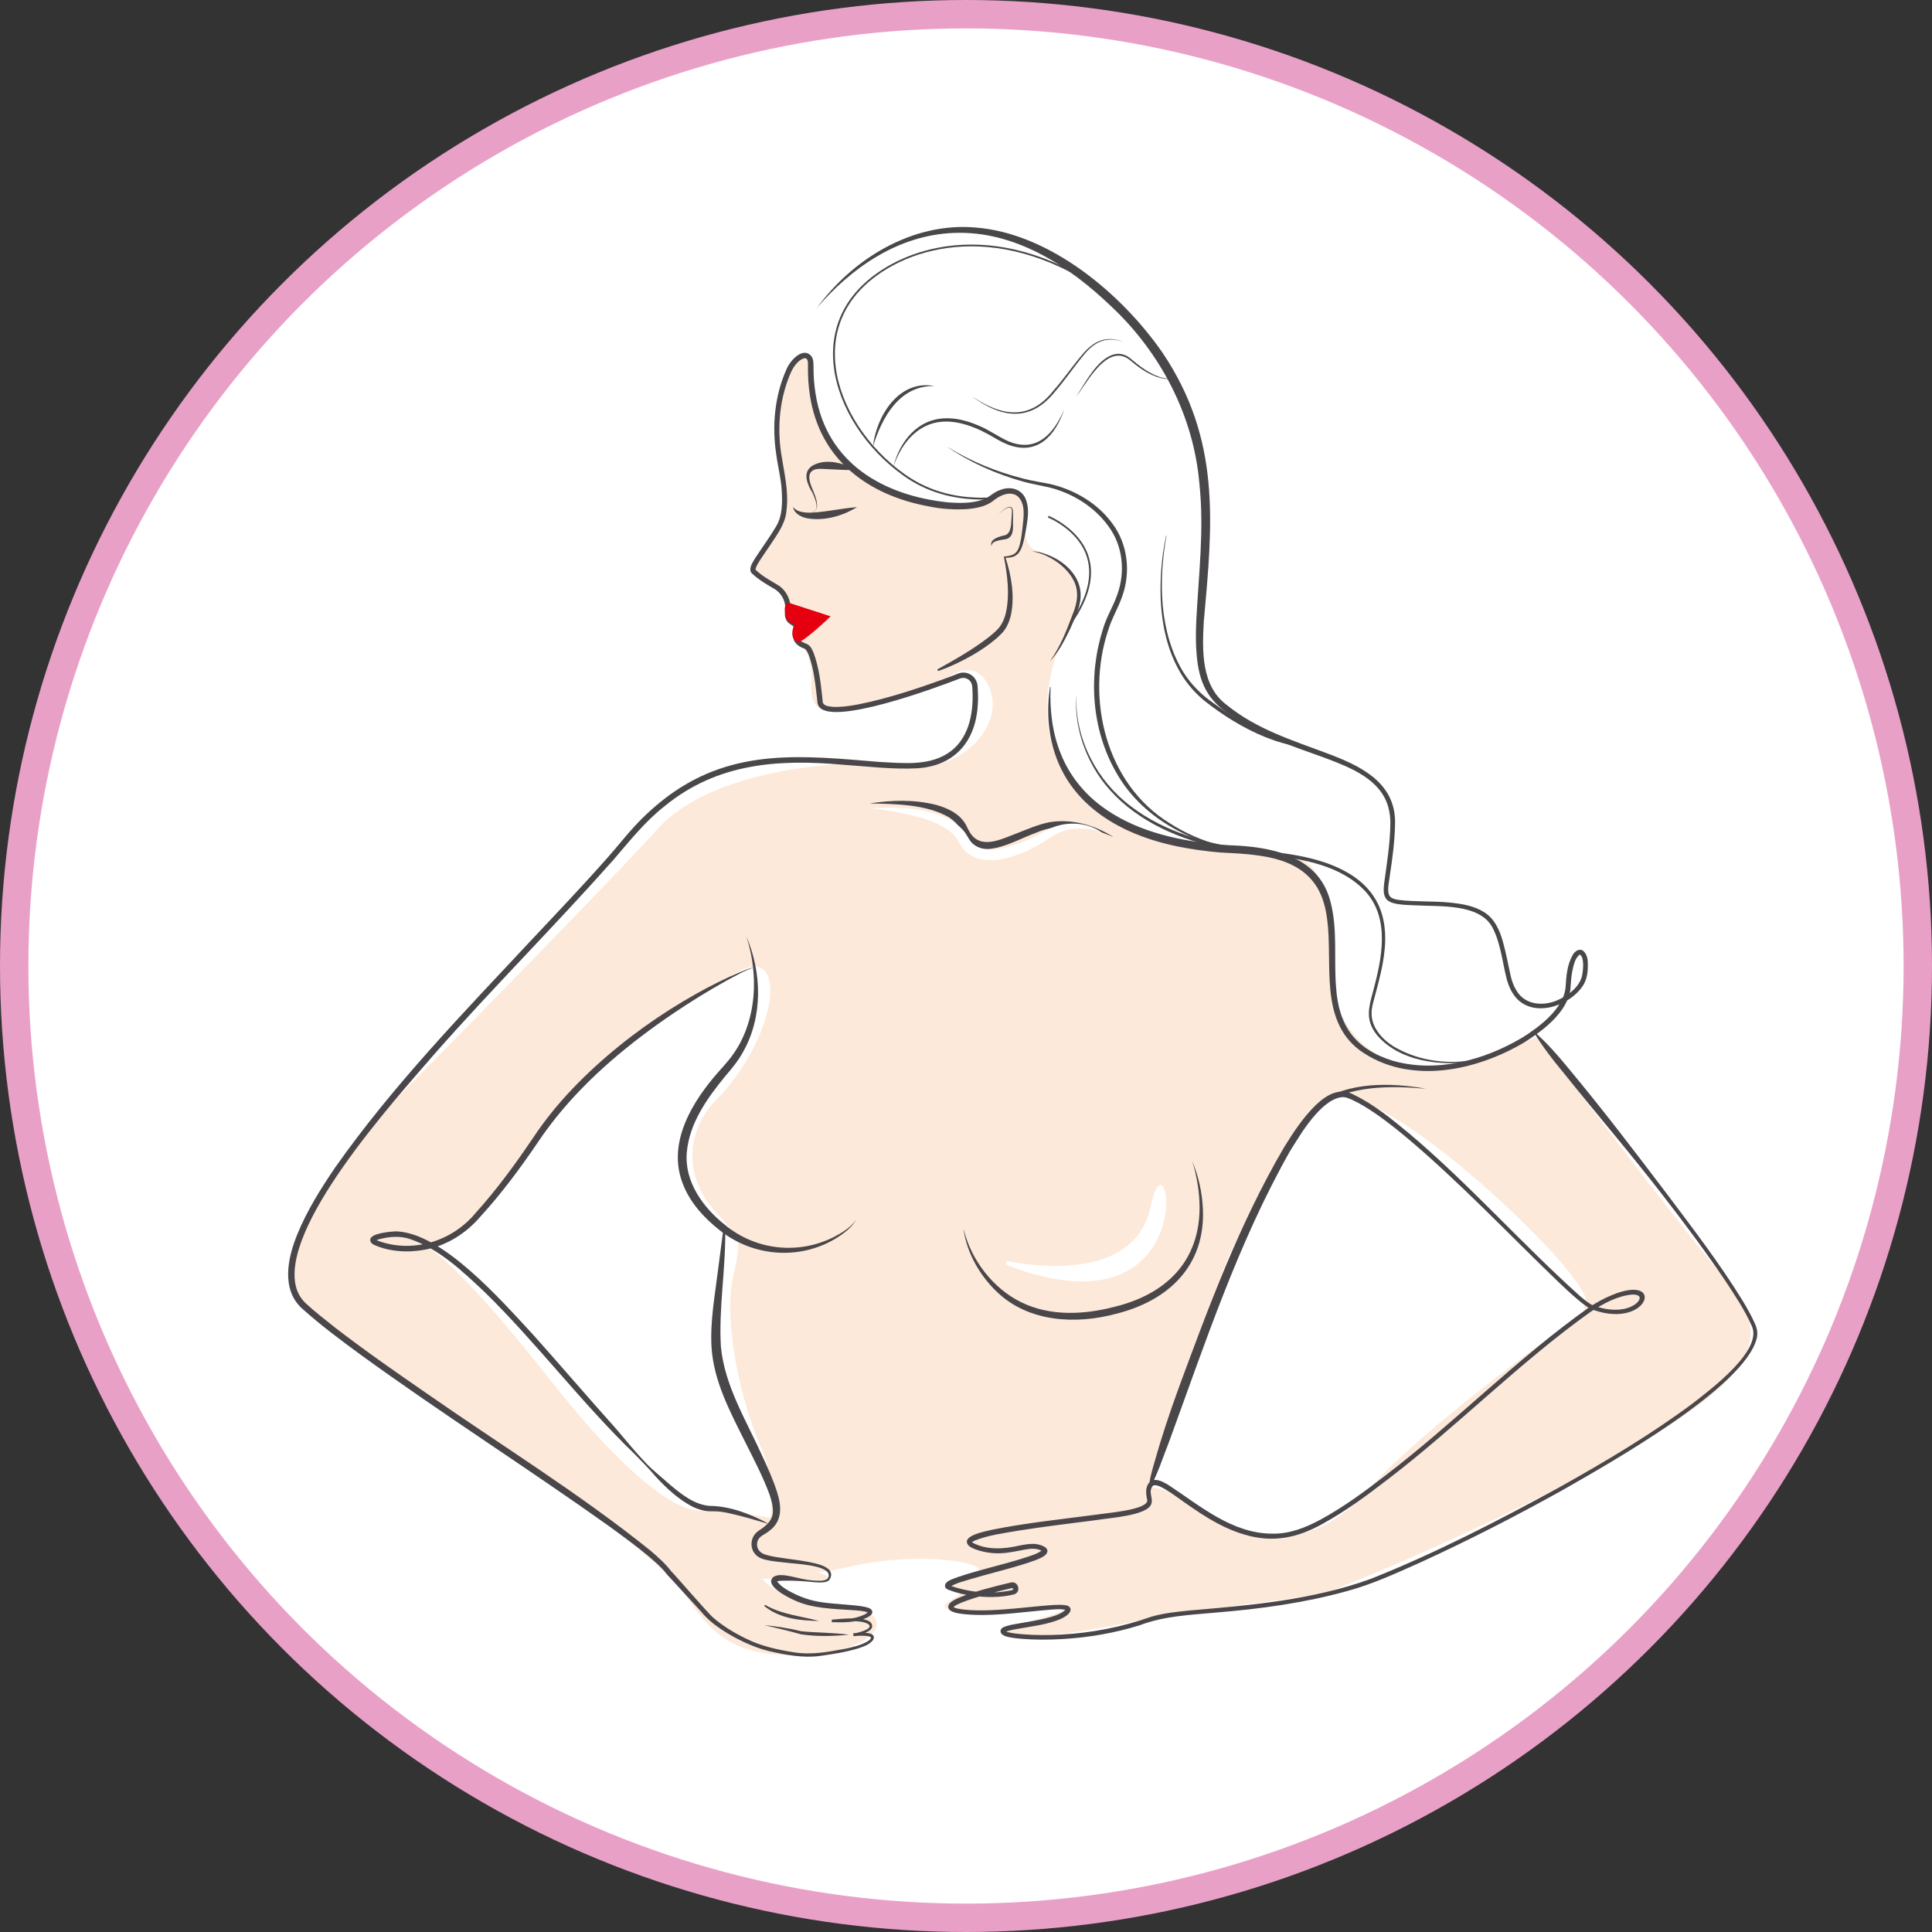 <svg xmlns="http://www.w3.org/2000/svg" viewBox="0 0 272.24 272.24"><rect x="0" y="0" width="272.24" height="272.24" fill="#333333" stroke="none"/><defs><style>.cls-1{stroke:#E9A0C7;stroke-miterlimit:10;stroke-width:4px;}.cls-1,.cls-2{fill:#fff;}.cls-3{fill:#4a474b;}.cls-3,.cls-4,.cls-5,.cls-2{stroke-width:0px;}.cls-4{fill:#e50010;}.cls-5{fill:#fde9d9;}</style></defs><g id="Warstwa_1-2"><circle class="cls-1" cx="136.12" cy="136.12" r="134.12"/><path class="cls-5" d="m243.54,180.74c-8.37-9.8-26.92-34.7-26.92-34.7,0,0-14.46,6.57-19.18,4.42-4.72-2.15-9.5-5.62-9.83-13.53-.32-7.91.15-17.4-8.37-16.61-8.53.79-23.68-3.35-29.4-12.11-5.73-8.77.99-20.59.99-20.59,0,0,3.69-7.34-4.7-10.01,0,0,0,0-.01,0-.66-.21-1.19-.71-1.39-1.38-.18-.58-.33-1.31-.33-2.1,0-1.92-.22-7.41-4.81-3.99-4.58,3.43-10.12.19-12.4.04-2.28-.15-11.6-7.02-12.3-11.6-.7-4.58,0-10.35-2.9-7.87-.18.15-3.3,7.41-2.54,12.17.76,4.76,1.23,9.64-.12,11.72-1.35,2.08-4.32,5.28-2.69,6.38,1.63,1.11,4.07,2.69,4.13,3.95.06,1.26.1,2.24.67,2.69.57.45.01,2.38.95,2.88.94.5,2.18,2.39,1.94,5.97-.25,3.88,2.01,3.78,4.5,3.38,2.49-.39,14.1-3.86,14.1-3.86,0,0,3.94-3.74,6.19.31,3.15,5.68-4,12.25-9.32,11.43-3.97-.61-27.76-1.24-37.16,9.11-9.4,10.35-41.31,42.54-41.31,42.54,0,0-15.4,19.22-8.57,24.65,6.84,5.44,37.47,26.57,37.47,26.57,0,0,12.78,9.5,15.81,13.44,3.03,3.95,5.39,9.51,16.34,9.19,10.95-.32,13.62-5.12,9.02-6.35-4.6-1.24-7.9-1-7.61-1.09.29-.09,6.47,1.23,6.79.77.32-.47-5.75-.79-7.67-.97-1.91-.17-6.41-3.26-5.21-3.17,17.91,1.27,3.43-1.91,4.53-1.93,1.09-.02-3.2-6.57-3.2-6.57l-9.61-1.42c.4.46-5.1,3.3-21.84-17.99-12.63-16.05-17.24-19.04-17.93-18.91.81-.22,6.88-2.03,10.56-8.06,3.95-6.47,15.59-20.49,20.77-22.69,5.18-2.2,13.02-9.16,15.65-8.64,4.13.83,1.36,11.55-5.77,18.85-4.24,4.33-4.37,10.67-.42,15.24,3.95,4.57,4.17,3.74,2.85,9.68-1.37,6.15,1.02,17.17,3.79,23.58,3.35,7.75.81,12.86,0,14.2-.81,1.35,1.77,5.58,12.33,3.07,10.55-2.51,21.54-.45,17.75,1.03-3.78,1.48-4.63,1.52-2.35,2.19,2.27.67-4.06,2.08-.69,2.83,3.37.76,16.49-.96,15.61,0-.88.96-11.7,2.82-6.86,3.53,4.84.71,16.42-1.83,19.42-2.41,3-.59,24.18-3.39,24.18-3.39,0,0,19.34-7.43,37.89-17.52,18.55-10.1,27.55-16.55,19.17-26.34Zm-20.25,4.11s-22.26,15.68-30.52,25.13c-8.26,9.45-17.16,6.54-21.71,3.85-4.55-2.69-6.57-4.04-8.59-4.21-2.02-.17,10.77-32.84,10.77-32.84,0,0,9.15-17.96,13.98-21.72,6.26-4.87,38.68,26.3,36.06,28.52v1.27Z"/><path class="cls-3" d="m106.28,136.31c-1.4.44-2.68,1.23-3.97,1.91-2.57,1.43-5.07,2.98-7.51,4.63-6.05,4.11-11.79,8.84-16.38,14.54-.92,1.14-1.78,2.31-2.6,3.53-2.5,3.68-5.14,7.25-8.15,10.54-1.98,2.31-4.66,4.02-7.66,4.61-2.43.47-5.04.35-7.32-.66-.29-.14-.64-.49-.49-.87.29-.77,2.74-.99,3.51-1.03,6.58.09,14.99,9.82,19.33,14.47,3.94,4.4,7.76,8.88,11.7,13.27,1.43,1.68,2.83,3.4,4.36,5,1.02,1.05,2.2,1.96,3.28,2.94,1.6,1.34,3.39,2.79,5.53,3,3,.02,5.88,1.16,8.48,2.57-2.13-.6-4.21-1.27-6.37-1.67-.73-.15-1.43-.13-2.16-.14-.8-.05-1.56-.3-2.25-.63-2.01-1.04-3.69-2.6-5.21-4.25-.8-.96-2.13-2.32-3.03-3.23-7.41-7.15-13.68-15.52-21.01-22.71-3.14-2.96-6.43-6.12-10.57-7.53-1.36-.46-2.79-.37-4.16-.03-.24.06-.47.12-.68.23-.05.02-.07.08-.03,0,.02-.04.01-.13,0-.15-.01-.03-.02-.02,0-.01.17.13.38.21.6.29,4.87,1.66,10.3-.11,13.53-4.05,2.95-3.26,5.56-6.84,8.02-10.48.82-1.23,1.7-2.44,2.63-3.6,1.86-2.32,3.94-4.46,6.12-6.47,4.38-4.01,9.23-7.47,14.4-10.36,1.94-1.08,3.92-2.08,5.97-2.95.69-.27,1.37-.6,2.1-.71h0Z"/><path class="cls-3" d="m115,43.54c5.08-7.05,13.56-12.26,22.47-11.48,10.43.81,20.54,9.28,26.32,17.61,8.27,12.26,7.1,24.02,5.84,37.86-.23,4.14-.4,9.2,3.32,11.87,4.08,3.32,9.13,4.91,14.02,6.74,4.72,1.76,9.76,4.12,9.61,9.97-.05,2.46-.37,4.86-.74,7.28-.07.86-.6,2.6.23,3.11.28.17.65.25,1.03.31,2.39.29,4.83.13,7.25.38,1.64.17,3.33.43,4.77,1.34,1.48.9,2.22,2.59,2.66,4.18.44,1.58.73,3.17,1.08,4.75.17.76.43,1.5.84,2.14,1.27,2.13,4,2.23,6.05,1.21,1.41-.68,2.86-1.81,3.2-3.4.12-.72.33-2.38-.29-2.88-.05,0-.1,0-.15.05-.66.59-.81,1.61-1,2.5-.13.79-.17,1.6-.23,2.4-.51,3.21-3.81,5.71-6.39,7.34-6.82,4.1-16.43,6.17-23.32,1.15-5.73-4.3-3.73-12.35-4.56-18.45-.2-1.54-.59-3.08-1.38-4.42-2.78-4.65-8.92-4.7-13.74-4.98-2.01-.17-4.09-.46-6.07-.87-9.43-1.96-17.26-7.29-18.06-17.58-.12-1.63-.05-3.27.2-4.87h.08c-.14,3.21.23,6.45,1.44,9.42,1.17,2.94,3.18,5.48,5.71,7.37,4.45,3.33,10.13,4.73,15.6,5.3.72.09,1.68.17,2.39.21,5.72.19,12.54,1.34,14.27,7.85,1.08,3.97.48,8.13.82,12.16.35,5.44,2.69,8.71,7.96,10.35,6.16,1.77,12.9-.05,18.29-3.26,2.41-1.51,5.83-4.08,6.09-7.1.1-1.58.2-3.14,1.02-4.57.26-.47.92-.95,1.45-.55.77.66.67,1.71.65,2.6-.05.86-.26,1.75-.77,2.45-2.13,3.02-7.57,4.59-9.82.9-.46-.73-.74-1.54-.92-2.35-.56-2.32-.81-4.78-1.92-6.89-1.83-3.41-7.47-2.92-10.85-3.12-.81-.03-1.62-.05-2.45-.17-.51-.08-1.15-.21-1.57-.63-.58-.61-.46-1.54-.39-2.28.38-2.79.84-5.6.88-8.4.02-.79-.09-1.56-.28-2.31-1.08-4.01-5.39-5.64-8.93-6.98-4.54-1.65-9.32-3.15-13.31-6.01-3.27-2.16-4.42-4.59-4.77-8.42-.15-1.65-.13-3.29-.06-4.92.33-6.44,1.13-12.86.44-19.28-.81-9.59-5.49-18.52-12.49-25.06-5.95-5.7-13.57-10.63-22.1-10.29-7.9.3-14.51,4.95-19.42,10.69h0Z"/><path class="cls-3" d="m105.12,131.84c2.26,5.15,2.41,11.45-.43,16.42-.68,1.24-1.61,2.37-2.53,3.43-2.53,3.09-5.04,6.62-5.38,10.7-.36,4.09,2.26,7.73,5.34,10.18,4.31,3.59,10.3,4.27,15.32,1.77,1.22-.63,2.45-1.37,3.24-2.52-.7,1.23-1.9,2.09-3.09,2.8-5.09,2.97-11.49,2.43-16.12-1.22-2.27-1.78-4.3-3.98-5.31-6.74-2.15-5.74,1.45-11.53,5.15-15.7.41-.44.98-1.11,1.36-1.56,3.97-4.83,4.38-11.78,2.46-17.57h0Z"/><path class="cls-3" d="m135.81,173.26c1.02,4.28,4.15,8.33,8.11,10.25,4.06,1.98,8.77,1.76,13.06.65,8.78-2.12,13.22-8.19,11.79-17.22-.18-1.12-.42-2.24-.78-3.32.9,2.11,1.4,4.39,1.51,6.69.38,8.05-4.84,12.99-12.28,14.83-5.57,1.5-12.12,1.18-16.55-2.92-2.48-2.27-4.44-5.61-4.88-8.96h0Z"/><path class="cls-3" d="m161.82,209.96c.12-1.26.43-2.46.78-3.65,1-3.58,2.17-7.1,3.44-10.59,4.28-11.61,8.61-23.31,14.88-34.02,1.32-2.14,2.7-4.24,4.52-6.01,1.47-1.41,3.39-2.57,5.43-1.38,2.82,1.38,5.25,3.39,7.65,5.37,8.43,7.09,15.98,15.67,24.17,23,.58.47,1.14.97,1.8,1.27,1.51.56,3.24.84,4.79.38.55-.17,1.08-.43,1.45-.82.18-.19.31-.42.32-.6,0-.2-.12-.31-.31-.39-.22-.09-.5-.11-.78-.1-2.1.2-4.03,1.28-5.78,2.4-10.06,7.16-18.75,16.08-28.56,23.59-2.94,2.27-5.95,4.5-9.22,6.3-3.5,1.98-7.01,2.72-10.94,1.56-3.65-1.04-6.74-3.27-9.77-5.43-.5-.35-1.01-.7-1.53-1-.44-.25-1.02-.59-1.5-.55-.21.03-.31.16-.39.36-.37.72.22,1.47-.03,2.26-.54,1.69-6.05,1.98-7.7,2.28-3.55.45-7.5.94-11.01,1.49-2.08.37-4.24.62-6.21,1.42-.16.08-.29.15-.37.26,0,0,.01-.05,0-.07-.02-.03.06.07.16.13,2.04,1.03,4.33.87,6.53.37.61-.12,1.24-.24,1.91-.24.69-.03,2.62.42,1.88,1.44-.43.46-1.02.65-1.58.88-.59.22-1.19.41-1.78.6-2.38.72-4.78,1.31-7.15,2-1.03.34-2.16.56-3.07,1.15,0,0-.01.02,0,0,0-.01.03-.07.01-.14-.05-.13-.07-.09-.03-.08.02,0,.04.02.07.03l.1.04c2.68.94,5.68,1.2,8.46.63.09-.03.2-.03.26-.08.02-.02.04-.05.03-.11-.01-.08-.05-.13-.12-.14-2.41.56-4.89,1.17-7.18,2.07-.41.19-.86.35-1.14.67,0,0,0-.08-.01-.09.38.27,1,.3,1.48.38,1.2.14,2.42.14,3.65.1,2.45-.09,4.9-.38,7.37-.61,1.1-.08,2.21-.24,3.33-.1.31.03.74.23.73.64-.01.22-.13.39-.25.53-.35.39-.83.63-1.28.83-1.76.71-3.65.94-5.49,1.26-.73.14-1.49.22-2.15.5-.05.02-.09.06-.07.04,0,0,.03-.05.03-.1,0-.05-.02-.08-.02-.09-.01,0,.15.12.22.14.69.21,1.45.27,2.18.34,1.83.15,3.67.15,5.51.05,4.3-.23,8.55-1.06,12.61-2.49,1.81-.54,3.69-.72,5.55-.91,8.57-.73,17.27-1.48,25.41-4.43,9.17-3.64,17.98-8.2,26.63-12.93,6.46-3.61,12.85-7.4,18.79-11.82,2.57-2,9.96-7.52,8.3-10.94-.99-2.23-2.37-4.3-3.72-6.34-2.76-4.09-5.72-8.06-8.74-11.96-4.36-5.66-9.51-11.68-14-17.28-1.57-1.91-3.1-3.84-4.37-6.01,1.91,1.63,3.52,3.5,5.09,5.41,4.75,5.7,9.25,11.61,13.73,17.52,3.71,4.94,7.49,9.86,10.74,15.14.64,1.07,1.26,2.14,1.76,3.3.27.58.39,1.32.23,1.96-1.63,6.93-21.02,17.8-27.52,21.51-6.49,3.61-13.1,7-19.85,10.09-3.39,1.51-6.8,3.1-10.39,4.06-5.98,1.66-12.15,2.5-18.32,3.01-3.67.34-7.4.47-10.87,1.8-3.57,1.11-7.28,1.74-11.01,1.95-1.87.1-3.74.11-5.6-.04-.8-.08-1.6-.13-2.38-.39-.23-.11-.35-.16-.53-.39-.23-.35,0-.71.31-.85.75-.34,1.57-.42,2.35-.57,1.22-.21,2.44-.4,3.62-.69.86-.22,1.74-.45,2.46-.94.12-.09.3-.24.37-.36,0,0,0,0,0,.02,0,.03.01.07.03.09.04.04.02.01-.02,0-1.08-.21-2.21,0-3.31.07-3.69.33-7.43.91-11.17.52-.48-.06-.98-.13-1.45-.31-.2-.1-.4-.16-.55-.39-.1-.13-.12-.38-.06-.54.06-.15.14-.24.21-.32.38-.37.86-.56,1.32-.77,1.17-.49,2.37-.84,3.56-1.18,1.2-.33,2.4-.64,3.61-.92,1.1-.34,1.63,1.29.55,1.65-1.94.49-3.95.45-5.92.2-1.09-.15-2.19-.4-3.22-.79-.25-.1-.52-.19-.6-.51-.14-.77,1.26-1.11,1.78-1.33,2.94-.99,5.98-1.66,8.92-2.56.99-.34,2.16-.6,2.99-1.23.02-.03,0-.01,0,.07.02.08.04.09.02.07-.01-.01-.1-.06-.15-.08-.12-.06-.24-.11-.36-.15-.83-.25-1.69-.04-2.56.12-1.2.24-2.48.48-3.77.39-.64-.04-1.28-.15-1.9-.32-.57-.18-1.16-.33-1.63-.73-1.29-1.42,2.43-2.03,3.27-2.25,4.79-.97,9.86-1.49,14.71-2.13,1.1-.21,7.49-.64,7.16-2.11-.17-.78-.32-1.83.37-2.49.79-.67,1.83-.03,2.55.37,4.52,2.96,9.01,6.89,14.7,6.91,2.45.05,4.75-.86,6.88-2.02,3.24-1.77,6.22-3.97,9.14-6.23,9.82-7.52,18.51-16.45,28.6-23.62,1.04-.69,2.15-1.31,3.32-1.78,7.43-3.03,5.16,4.69-2.43,2.21-.95-.26-1.71-.94-2.44-1.53-.96-.81-1.86-1.65-2.76-2.51-7.12-6.85-13.91-14.07-21.47-20.42-1.89-1.57-3.84-3.09-5.92-4.35-.52-.31-1.06-.6-1.6-.85-.5-.23-1.01-.47-1.57-.4-2.9.38-5.75,5.17-7.21,7.54-7.31,12.88-11.97,27.06-17.04,40.92-.82,2.05-1.74,4.97-2.88,6.85h0Z"/><path class="cls-3" d="m102.19,173.18c.1,5.52-.93,11.07-.61,16.56.52,5.49,3.52,10.33,5.77,15.28.78,1.71,1.57,3.4,2.14,5.21.64,1.98.83,4.16-1.19,5.56-.35.3-.78.47-1.13.76-.42.35-.59.96-.44,1.48.16.57.68.93,1.25,1.07.84.25,1.77.37,2.68.5,1.38.19,2.77.35,4.14.68.69.18,1.43.37,1.98.87.23.18.36.53.34.83-.05.24-.1.44-.26.65-.21.22-.48.28-.71.32-.49.07-.95.04-1.42,0-1.33-.14-2.84-.24-4.15-.21-.36.01-.71-.02-1.04.08-.02.01-.06.02-.06.03-.02,0,0,0,0-.01.01-.02.02-.04.01-.05,0,0,.02.06.06.12.65.82,1.69,1.33,2.65,1.8.82.37,1.67.68,2.54.87,1.56.37,3.86.45,5.47.62.71.07,1.43.13,2.13.35.13.05.26.09.41.23.07.07.17.21.17.37,0,.16-.07.26-.12.33-.21.25-.41.34-.67.48-1.53.69-3.26.68-4.91.62-.01,0-.01-.35-.02-.35,1.04-.08,6.08-.75,5.67,1.11-.1.24-.28.37-.44.48-.67.4-1.4.55-2.15.7,0,0-.05-.37-.05-.37.77-.07,1.56-.16,2.33.02.16.05.34.1.5.3.14.2.07.47-.05.64-.49.66-1.35.91-2.06,1.16-1.76.54-3.55.81-5.37,1.07-2.44.33-4.9-.15-7.26-.69-1.21-.29-2.35-.74-3.46-1.25-1.11-.52-2.18-1.11-3.2-1.79-1.02-.68-2-1.45-2.8-2.44.09.1-4.89-5.34-4.88-5.32,0,0-.03-.04-.03-.04-.78-1.03-1.8-1.87-2.78-2.7-1.69-1.4-3.5-2.7-5.27-4-11.55-8.23-23.53-15.83-35.01-24.16-2.87-2.1-5.71-4.21-8.39-6.62-2.92-2.73-1.94-7.19-.58-10.46,1.36-3.32,3.27-6.36,5.28-9.32,8.18-11.63,18.13-21.87,27.81-32.23,3.64-3.87,7.3-7.72,10.81-11.71,1.18-1.33,2.27-2.73,3.47-4.04,1.51-1.66,3.19-3.17,4.99-4.5,9.26-6.76,19.02-5.57,29.7-4.7,3.35.17,7.19.63,10.01-1.53,1.36-1.02,2.23-2.57,2.65-4.21.38-1.45.47-2.99.38-4.5,0-.59-.12-1.11-.63-1.42-.53-.32-1.02-.18-1.57.07-2.77,1.06-17.98,6.74-19.51,3.64-.07-.14-.12-.3-.13-.44l-.03-.34c-.24-2.15-.46-4.37-1.21-6.4-.08-.19-.17-.37-.27-.53-.1-.16-.23-.28-.3-.31-.71-.22-1.55-.76-1.58-1.6-.06-.54.11-1.03.04-1.52,0,0-.04-.05-.12-.1-.19-.11-.41-.24-.59-.4-.42-.36-.59-1-.5-1.52,0,0,.05-.51.04-.61-.01-1.1-.64-2.16-1.61-2.71-.87-.5-1.75-1.01-2.55-1.66-.3-.3-.76-.51-.77-.98,0-.67.43-1.21.72-1.71.98-1.5,2.02-2.9,2.92-4.43.89-1.48.88-3.28.79-4.97-.1-1.77-.56-3.47-.79-5.23-.6-4.01-.21-8.19,1.45-11.92.61-1.44,2.48-3.26,3.56-1.78.28.47.24,1.01.25,1.49,0,1.31.1,2.62.32,3.91,1.6,9.63,9.55,14.18,18.63,15.13,1.68.12,3.48.16,5.05-.44.84-.33,1.43-1.03,2.31-1.31,1.5-.6,3.21-.11,3.7,1.59.43,1.35.13,2.74-.09,4.1-.16.88-.31,1.76-.67,2.62-.16.33-.35.64-.64.85-.48.38-1.12.39-1.67.41,0,0,.09-.13.09-.13.82,2.53,1.33,5.32.83,7.98-.18.9-.52,1.82-1.14,2.58-.31.35-.65.67-1,.97-1.02.88-2.16,1.64-3.32,2.31-1.55.88-3.16,1.66-4.85,2.24l-.1-.23c2.49-1.39,4.98-2.79,7.23-4.54,0,0,.5-.41.5-.41.25-.21.48-.43.71-.65.64-.65,1.02-1.51,1.23-2.43.55-2.55.21-5.21-.28-7.77,0,0-.02-.11-.02-.11h.11s0-.01,0-.01c.43-.04.88-.1,1.24-.29.36-.19.6-.52.75-.92.29-.8.39-1.68.5-2.55.14-1.5.59-3.6-.67-4.73-1.02-.8-2.55-.11-3.46.68-1.05.8-2.43,1.03-3.68,1.14-1.82.11-3.63-.02-5.41-.39-8.55-1.58-15.29-6.59-16.69-15.54-.22-1.34-.3-2.69-.29-4.04,0-.22,0-.45,0-.64-.01-.18-.05-.36-.12-.47-.16-.27-.41-.19-.68-.08-.32.15-.63.43-.89.74-.26.31-.48.67-.66,1.04-1.61,3.59-2.01,7.64-1.43,11.51.4,2.64,1.09,5.29.76,8-.12,1.87-1.29,3.4-2.28,4.91-.5.74-1.01,1.46-1.48,2.19-.25.42-.56.85-.61,1.29,0,.01,0,.02,0,.02,0,0,0,0,0,0-.01-.01,0,0,.03.03.95.91,2.12,1.52,3.25,2.21,1.22.83,1.85,2.38,1.61,3.82-.19,1.29,1.27.94,1.24,2.09.03.57-.24,1.24.1,1.73.19.25.56.42.95.56.58.25.76.75.99,1.24.8,2.12,1.03,4.38,1.27,6.62,0,0,.03.32.03.32,0,.07.02.13.05.19.28.45.93.46,1.46.52,1.71.05,3.47-.33,5.15-.71,3.43-.81,6.8-1.91,10.12-3.11,0,0,1.24-.46,1.24-.46l.62-.24c.21-.08.38-.16.66-.25.53-.14,1.11-.05,1.57.24.57.34.94,1.02.96,1.68,0,0,.02.34.02.34.04.68.05,1.36.01,2.04-.24,5.22-3.16,8.76-8.49,9.12-3.56.19-7.13-.27-10.67-.51-9.08-.8-17.58-.18-24.91,5.79-2.79,2.17-4.99,4.95-7.28,7.62-8.23,9.28-17.03,18.06-25.23,27.37-5.61,6.51-22.12,24.66-19.41,33.12.26.77.71,1.47,1.31,2.03,1.28,1.17,2.68,2.27,4.06,3.36,4.2,3.24,8.56,6.28,12.93,9.29,10.54,7.35,21.54,14.11,31.57,22.18.99.85,2.21,1.94,2.86,2.85.73.72,5.28,6.04,6.06,6.67,1.36,1.15,2.9,2.08,4.51,2.86,2.15,1.08,4.51,1.59,6.86,1.95,2.38.38,4.77-.07,7.11-.51,1.12-.24,2.37-.51,3.32-1.13.11-.08.2-.17.27-.27.04-.07.08-.14.06-.2-.03-.05-.14-.11-.27-.14-.13-.04-.27-.06-.41-.07-.58-.05-1.18-.02-1.77.04l-.05-.37c.41-.04,2.85-.59,2.22-1.26-.99-.78-3.91-.43-5.2-.32,0,0-.02-.35-.01-.35,1.55-.03,3.22-.08,4.63-.77.1-.04.18-.11.26-.17.09-.05.16-.12.19-.17.02-.02,0-.02,0,.02,0,.05.03.08.02.07-.65-.28-1.47-.29-2.18-.35-2.73-.19-5.78-.22-8.29-1.43-.82-.36-4.27-2.06-2.87-3.26.48-.3,1.09-.27,1.62-.22,1.42.2,2.71.68,4.13.74.61.02,1.41.11,1.88-.27.05-.05.08-.17.12-.26.02-.05.02-.1.03-.14v-.07c0-1.5-4.95-1.61-6.18-1.8-.93-.1-1.85-.18-2.8-.41-.47-.12-1.01-.33-1.37-.77-.78-.86-.68-2.28.18-3.06.15-.15.43-.33.61-.45.85-.57,1.64-1.32,1.69-2.39.05-.8-.19-1.66-.47-2.51-.88-2.42-2.3-5.14-3.47-7.48-2.09-4.18-4.39-8.48-4.7-13.24-.22-3.79.5-7.45.95-11.17,0,0,.72-5.51.72-5.51l.25.02h0Z"/><path class="cls-3" d="m122.55,113.22c3.11-.5,6.32-.58,9.42.21,1.58.45,3.22,1.21,4.1,2.72.34.66.61,1.35,1.16,1.84,1.66,1.5,4.28.07,6.09-.58,1.48-.58,2.92-1.22,4.5-1.54,3.16-.55,6.47.39,9.11,2.1-3.51-1.59-7.51-2.17-11.1-.56-3.06,1.09-7.83,4.25-10.1.29-.22-.36-.38-.79-.53-1.05-.33-.59-.86-1.08-1.46-1.47-3.09-1.83-7.63-1.92-11.19-1.96h0Z"/><path class="cls-3" d="m200.83,153.41c-4.69-.42-10.81-.51-14.71,2.43-1.64,1.24-2.33,3.28-3.47,4.93-.12.2-1.88,2.93-1.86,2.11.04.75,1.5-2.1,1.6-2.26,1.04-1.78,1.72-3.88,3.42-5.17,3.97-3.07,10.31-2.9,15.02-2.05h0Z"/><path class="cls-3" d="m140.43,72.75c.45-.46,2.12-2.23,2.31-.76.02.42,0,1.4,0,1.83.03.9,0,2.03-1.16,2.18-.39.06-.78.12-1.14.23-.35.11-.7.28-.72.73-.36-.96,1.07-1.35,1.75-1.51.79-.12.94-.94,1.01-1.64.02-.41.11-1.41.12-1.81-.06-1.32-1.8.37-2.18.75h0Z"/><path class="cls-3" d="m138.37,70.39c-4.17,0-7.85-1.1-10.95-3.29-5.42-3.81-9.22-9.69-9.92-15.35-.5-3.99.57-7.65,3.09-10.57,5.02-5.84,18.06-11,33.4-1.3l-.13.21c-15.21-9.62-28.11-4.52-33.07,1.25-2.47,2.87-3.52,6.46-3.03,10.38.69,5.59,4.46,11.4,9.82,15.17,3.39,2.39,7.49,3.47,12.17,3.2v.25c-.45.03-.91.04-1.36.04Z"/><path class="cls-3" d="m164.37,75.5c-1.14,6.31-1.04,13.64,2.39,19.24,1.1,1.74,2.57,3.2,4.26,4.36.92.68,2.09,1.48,3.07,2.09,2.79,1.72,5.78,3.31,9.04,3.9,0,0,0,.05,0,.05-1.67-.13-3.28-.66-4.83-1.27-3.1-1.26-5.96-3.05-8.58-5.12-1.31-1.07-2.42-2.36-3.3-3.8-2.61-4.34-3.14-9.58-2.8-14.53.12-1.66.34-3.31.7-4.93h.05Z"/><path class="cls-3" d="m151.66,98.18c-.14,6.04,2.92,11.86,7.71,15.45,4.78,3.64,10.74,5.29,16.62,6.08,1.96.26,4.02.36,5.97.69,4.83.78,10.47,2.61,12.47,7.55,1.15,2.86.82,6.08.17,9-.22.98-.47,1.95-.73,2.92-.23.95-.59,1.91-.6,2.88-.03,1.99,1.44,3.65,3.05,4.67,5.12,3.08,11.97,2.85,17.09-.14-1.69,1.07-3.6,1.8-5.57,2.19-4.63.9-10.86.11-13.96-3.81-1.48-2.01-1.02-3.68-.42-5.88,1.23-4.59,2.47-10.2-1-14.11-3.4-3.69-8.76-4.62-13.55-5.16-2.99-.27-6-.72-8.91-1.48-5.8-1.51-11.51-4.47-15.01-9.49-2.28-3.3-3.55-7.34-3.35-11.35h0Z"/><path class="cls-3" d="m123,62.96c.48-4.35,3.68-9.53,8.68-8.56-4.94-.12-7.41,4.42-8.68,8.56h0Z"/><path class="cls-3" d="m125.89,65.78c.67-2.8,2.48-5.56,5.32-6.5,2.21-.72,4.62-.21,6.69.69,1.46.59,2.79,1.6,4.24,2.23,3.95,1.63,6.39-1.12,7.83-4.54-1.24,3.74-3.81,6.6-8,4.97-.84-.33-1.79-.9-2.57-1.36-2.67-1.47-6-2.63-8.93-1.25-2.3,1.08-3.8,3.4-4.58,5.76h0Z"/><path class="cls-3" d="m137.01,55.96c.22.06.52.26.72.38,4.01,2.49,7.66,2.6,10.73-1.32,1.45-1.63,2.66-3.45,4.09-5.11,1.62-1.92,3.42-2.71,5.84-1.69-2.41-.9-4.14-.11-5.69,1.82-1.39,1.68-2.61,3.5-4.04,5.15-3.16,3.97-6.93,3.89-10.95,1.19-.19-.12-.49-.35-.7-.41h0Z"/><path class="cls-3" d="m151.64,55.8c.41-.45.84-1.27,1.18-1.79.38-.61.78-1.2,1.22-1.77,1.04-1.36,2.8-3.02,4.62-2.13.15.05.35.2.48.28.7.56,1.37,1.15,2.12,1.64,1.03.67,2.19,1.28,3.44,1.33.15,0,.31,0,.46-.05.02,0,.05-.01.04-.03.01.02-.03.03-.04.04-.32.11-.67.09-1,.06-1.8-.25-3.37-1.32-4.74-2.47-1.96-1.8-3.88-.21-5.23,1.46-.46.55-.87,1.13-1.27,1.72-.37.5-.83,1.31-1.28,1.72h0Z"/><path class="cls-3" d="m133.49,62.96c3.29,2.05,6.94,3.53,10.7,4.48,1.23.33,2.57.51,3.81.77,3.42.8,6.67,2.7,8.75,5.57,2.17,2.88,2.6,6.84,1.4,10.2-.55,1.65-1.48,3.12-1.98,4.79-3.23,9.65-.35,21.7,8.64,27.22,2.17,1.41,4.57,2.43,7.05,3.14.83.25,1.67.44,2.52.63-6.85-1.02-13.56-4.68-17.06-10.85-3.53-6.09-4.02-13.72-1.87-20.37.49-1.66,1.45-3.15,2-4.79,1.14-3.18.78-6.83-1.24-9.57-1.97-2.76-5.05-4.66-8.32-5.49-1.22-.28-2.59-.51-3.8-.85-3.75-1.06-7.39-2.66-10.6-4.87h0Z"/><path class="cls-3" d="m145.43,77.69c.85-.01,1.67.28,2.45.59,2.35.96,4.55,3.13,4.39,5.84-.03.86-.31,1.71-.63,2.5-.31.78-.63,1.56-1,2.32-.73,1.5-1.54,3.03-2.7,4.24,1.47-2.03,2.37-4.4,3.25-6.73.63-1.5.85-3.16.09-4.66-1.03-2.06-3.6-3.73-5.85-4.1h0Z"/><path class="cls-3" d="m151.07,87.77l-.21-.14c2.34-3.37,3.12-6.43,2.31-9.09-1.19-3.9-5.47-5.6-5.51-5.62l.09-.24s4.43,1.76,5.66,5.78c.84,2.74.05,5.87-2.34,9.31Z"/><path class="cls-3" d="m120.76,66.15c-.57.12-1.15.08-1.72.07-1.09-.04-2.18-.1-3.24-.15-1.17-.08-1.98.37-1.71,1.66.21,1.07.92,2.07,1.02,3.19.09.53-.1,1.29-.76,1.29,1.33-.21.46-2.09.1-2.83-1.16-1.92-1.36-3.65,1.26-4.22,1.76-.33,3.46.33,5.05.99h0Z"/><path class="cls-3" d="m120.76,71.46c-2.04,1.26-4.68,2.01-7.09,1.56-.8-.17-1.77-.68-1.92-1.56.27.31.6.5.95.61,1.09.3,2.22.14,3.35.01,1.57-.19,3.11-.5,4.71-.62h0Z"/><path class="cls-2" d="m141.92,178.29c-.32-.12-.15-.62.19-.56,5.03.95,17.95,2.34,20.06-7.82,2.57-12.39,7.93,19.13-20.25,8.38Z"/><path class="cls-2" d="m123,113.9c3.92-.33,10.43,0,13,3.44.38.55.64,1.22,1.18,1.63,1.02.81,2.37.83,3.65.63,2.28-.39,4.45-1.37,6.48-2.5,2.48-1.49,5.96-1.42,8.23.43-1.91-.98-4.3-1.03-6.26-.21-.66.26-1.24.68-1.84,1.07-1.28.83-2.64,1.53-4.1,2.07-2.15.79-5.13,1.33-7.12-.34-.65-.53-1.01-1.26-1.41-1.96-.34-.51-.83-.96-1.39-1.34-1.8-1.17-3.92-1.73-6.04-2.19-1.44-.31-2.91-.53-4.39-.71h0Z"/><path class="cls-3" d="m119.66,230.34c-2.27.23-4.56.29-6.82-.05-1.69-.5-3.42-.86-5.13-1.29,1.75.18,3.5.44,5.21.86,2.24.22,4.5.19,6.75.49h0Z"/><path class="cls-3" d="m115.45,228.41c-2.69-.04-5.63-.33-7.77-2.12,0,0,.12-.15.12-.15.21.19.4.39.6.59-.24-.14-.49-.28-.72-.44l.12-.15c2.34,1.37,5.09,1.58,7.65,2.28h0Z"/><path class="cls-4" d="m111.39,85.01c-.28-.1-.58.03-.71.3-.22.46-.02,1.38.07,1.68.22.75,1.19.97,1.19.97,0,0-.91,1.97.45,2.52.61.25,4.66-3.63,4.66-3.63l-5.67-1.84Z"/></g></svg>